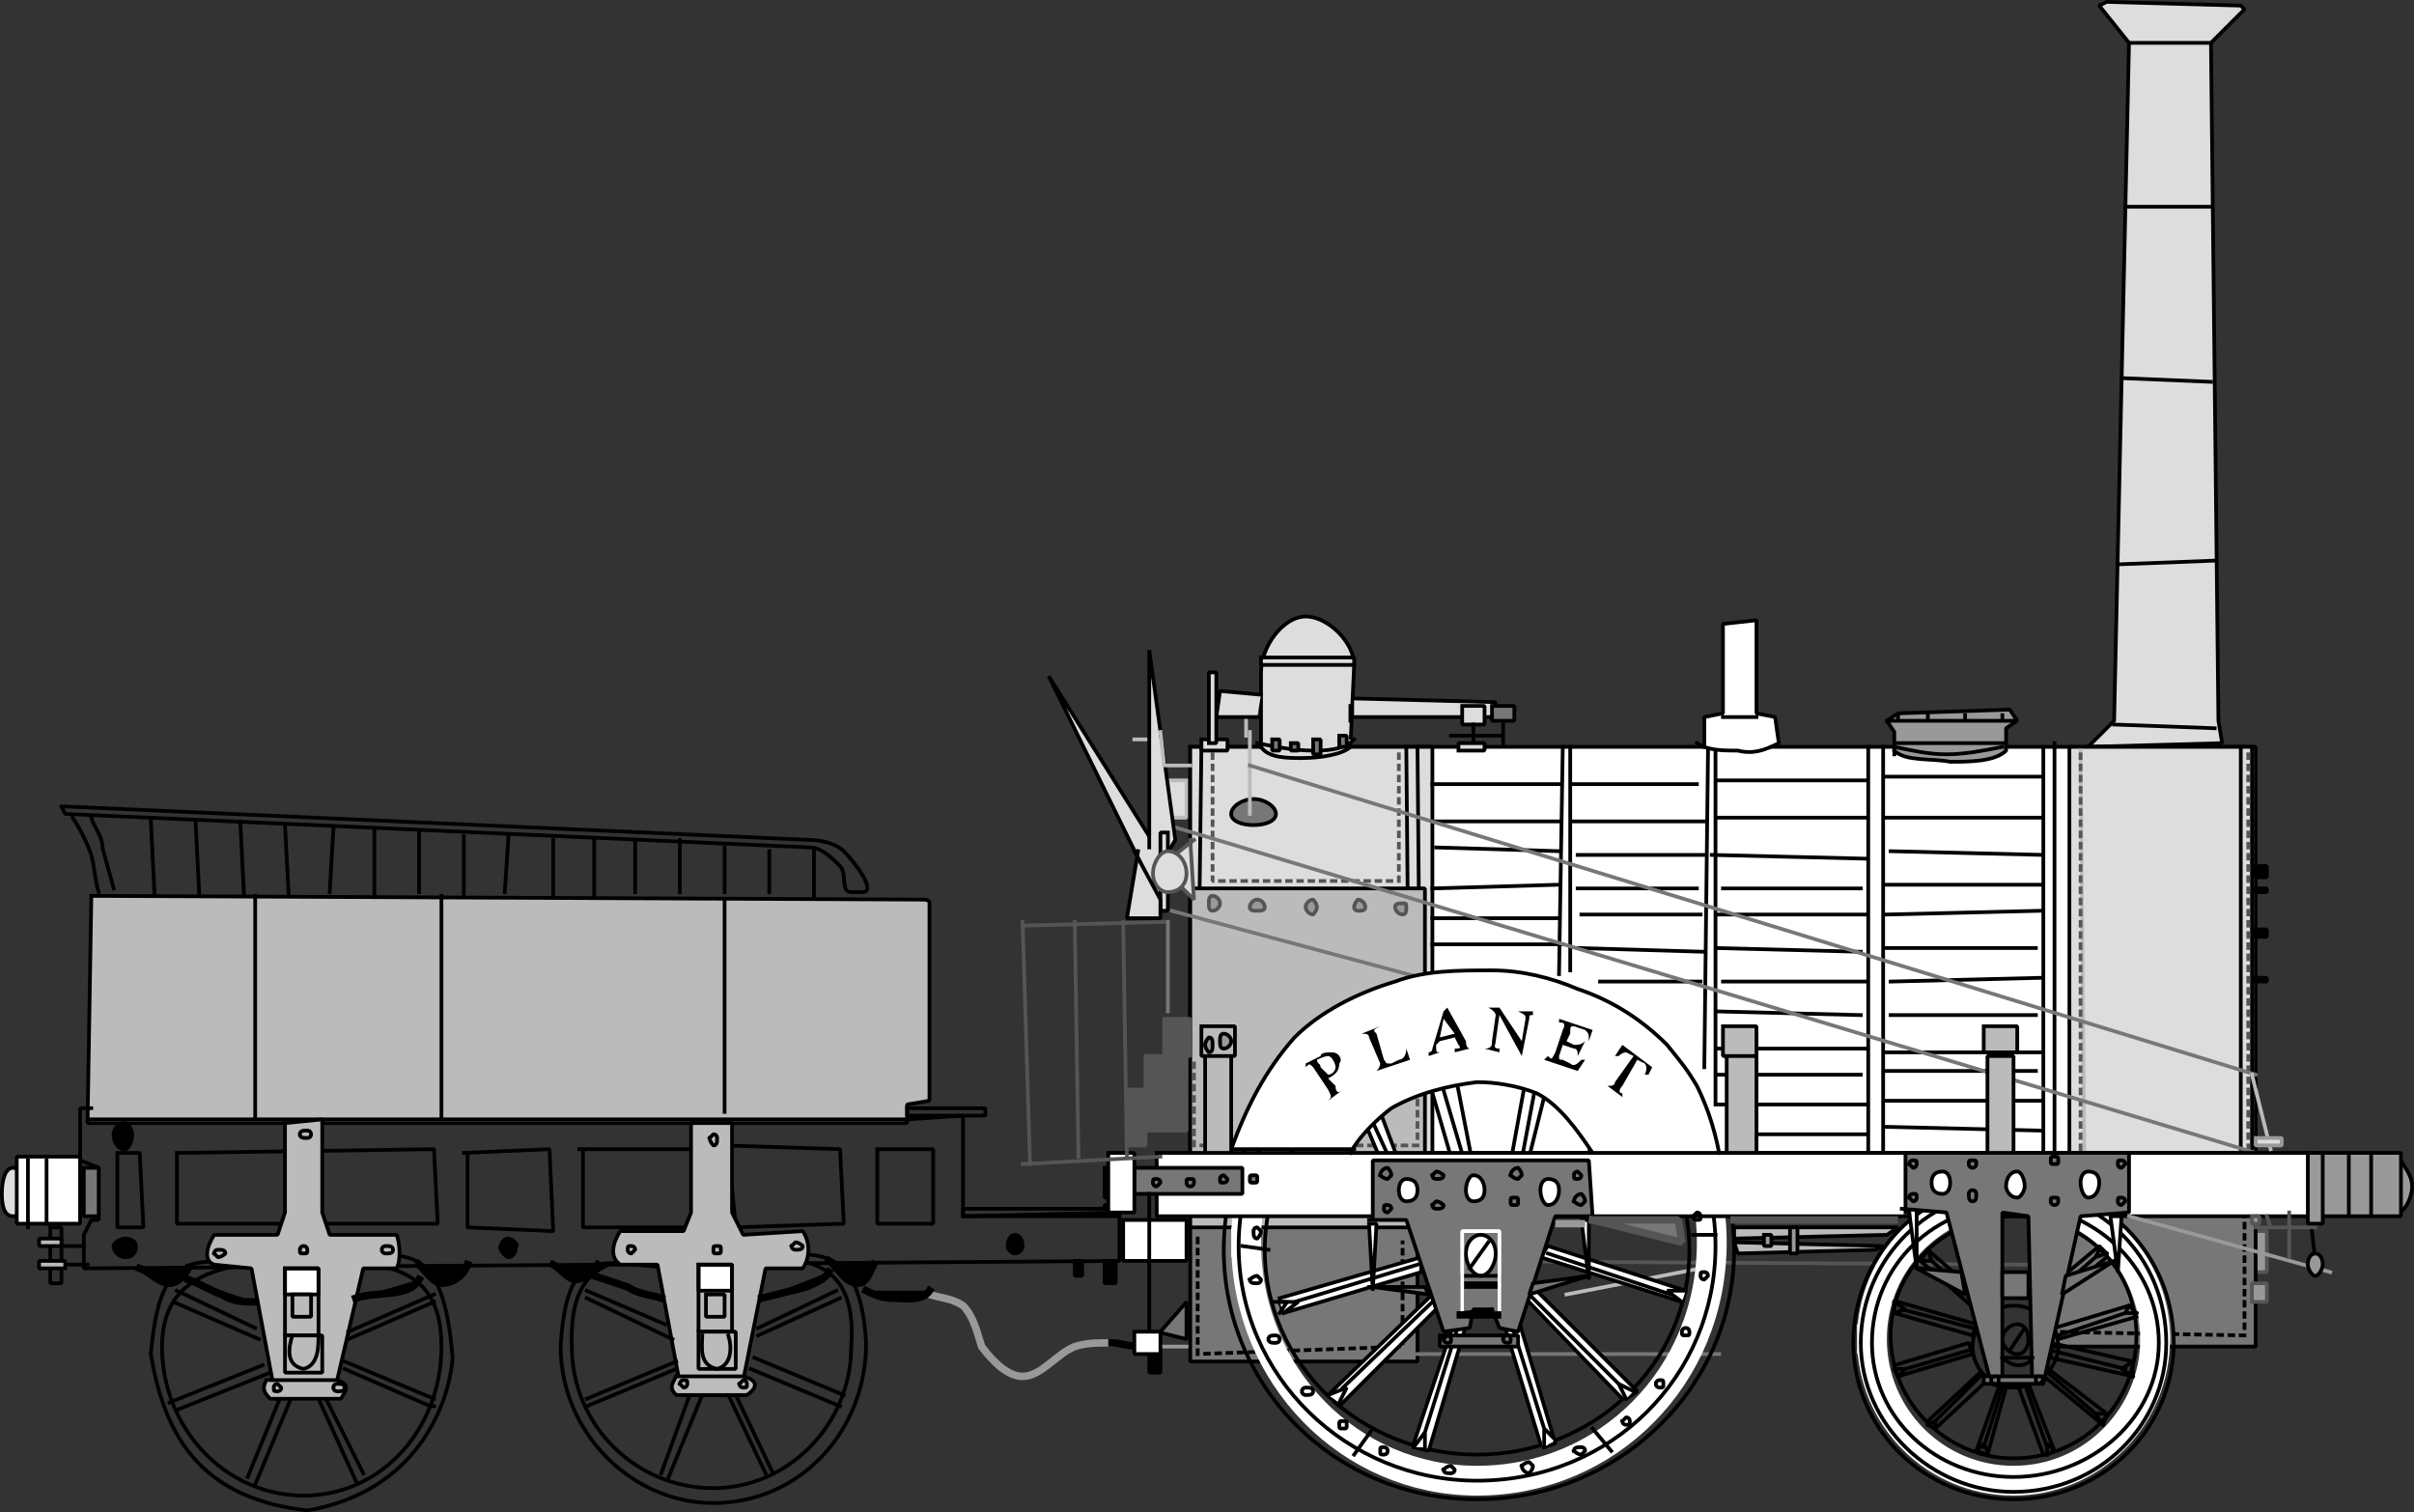 <svg width="648" height="406.008" version="1.2" xmlns="http://www.w3.org/2000/svg"><rect width="100%" height="100%" fill="#333333" stroke="none"/><g fill="none" stroke="#000" fill-rule="evenodd" stroke-linecap="square" stroke-linejoin="bevel" font-family="'Sans Serif'" font-size="12.5" font-weight="400"><path vector-effect="non-scaling-stroke" d="M.5 320.503c0 4 1 6 3 6s3-2 3-6-1-7-3-7-3 3-3 7" fill="#ddd" stroke-linecap="butt" stroke-linejoin="miter" stroke-miterlimit="2"/><path vector-effect="non-scaling-stroke" d="M153.5 361.503c0 21 17 38 38 38 20 0 37-17 37-38 2-27-17-24-38-24s-38-3-37 24" stroke-linecap="butt" stroke-linejoin="miter" stroke-miterlimit="2"/><path vector-effect="non-scaling-stroke" d="M150.5 361.503c0 23 19 42 41 42 23 0 41-19 41-43-2-33-19-22-41-22-23 7-39-13-41 23m-107 0c0 22 17 40 38 40s37-18 37-40c0-21-14-23-35-23s-40 2-40 23" stroke-linecap="butt" stroke-linejoin="miter" stroke-miterlimit="2"/><path vector-effect="non-scaling-stroke" d="M40.5 363.503c4 25 16 39 42 42 29-5 38-28 39-41-3-37-16-26-39-26-25 4-39-11-42 25m-23-147 200 9c3 0 7 1 9 3 3 3 9 11 5 11h-3c-3 0-1-5-3-7s-5-5-8-5l-200-9-1-2" stroke-linecap="butt" stroke-linejoin="miter" stroke-miterlimit="2"/><path d="M19.5 219.503c2 3 4 7 5 10 1 4 1 7 2 10m-2-20c1 3 3 5 3 8 1 4 2 7 3 11m10-18 1 20m11-20 1 20m11-20 1 20m11-19 1 19m12-18-1 17m12-17v18m12-17v16m12-15v17m12-17-1 15m13-14v15m11-15v15m11-15v14m12-14v14m12-12v12m12-11v11m12-11v12" stroke-linecap="butt" stroke-linejoin="miter" stroke-miterlimit="2"/><path vector-effect="non-scaling-stroke" d="m24.5 240.503 223 1c1 0 2 0 2 1v53l-6 1v5h-220l1-60" fill="#bbb" stroke-linecap="butt" stroke-linejoin="miter" stroke-miterlimit="2"/><path vector-effect="non-scaling-stroke" d="M68.5 240.503v60m50-60v60m76-59v57m-170-1h-3v14l5 2v14h-2l-2 4v9l278-2v-13l-42 1v-27l-15 1h-220m8 9v20h7l-1-20h-6m16 0v19h70l-1-20-68 1m77 0v20l23 1-1-22-23 1m32 0v20h28l3-3v-18h-32m40 0 2 21 29-1-1-20-31-1m41 1v20h15v-20h-15" stroke-linecap="butt" stroke-linejoin="miter" stroke-miterlimit="2"/><path vector-effect="non-scaling-stroke" d="M30.5 304.503c0 2 1 4 3 4 1 0 2-2 2-4 0-1-1-3-2-3-2 0-3 2-3 3m0 30c0 2 2 3 3 3 2 0 3-1 3-3 0-1-1-2-3-2-1 0-3 1-3 2m104 0c-1 0 1 3 2 3s2-1 2-3c1 0-1-2-2-2s-2 1-2 2m136 0c0 1 1 2 2 2s2-1 2-2c0-2-1-3-2-3s-2 1-2 3" fill="#000" stroke-linecap="butt" stroke-linejoin="miter" stroke-miterlimit="2"/><path vector-effect="non-scaling-stroke" d="M76.5 302.503v23l-2 6h-17c-2 3-3 7 0 8l10 1 6 32v3l17-1v1-5l7-30h9c1-2 1-6 0-9h-18l-2-6v-25l-10 1m109 1v23l-2 5h-17c-2 3-3 7 0 9h10l6 32 1 3h16v-4l6-30h10c2-3 2-7 0-10l-16 1-3-6v-24h-11" fill="#bbb" stroke-linecap="butt" stroke-linejoin="miter" stroke-miterlimit="2"/><path vector-effect="non-scaling-stroke" d="M76.5 340.503h9v7h-9v-7m111-1h9v7h-9v-7" fill="#fff" stroke-linecap="butt" stroke-linejoin="miter" stroke-miterlimit="2"/><path d="M37.5 340.503c3 1 5 4 8 4 2 0 4-2 5-4m0 3c3 1 6 3 9 4 3 2 6 2 9 2m27-1c6-2 14 0 17-5m0-4c2 2 4 5 6 5 3 0 6-2 7-5m23 0c2 1 4 4 6 4s5-2 6-4m-1 3 9 3c3 2 6 2 9 3m27 0 12-3c2-1 5-2 6-4m0-3c3 2 4 6 8 6 2 0 3-3 4-5" fill="#000" stroke-width="2" stroke-linecap="butt" stroke-linejoin="miter" stroke-miterlimit="2"/><path d="M249.5 347.503c3 1 6 1 9 3 3 3 4 8 5 11 3 4 7 8 11 8 5 0 9-6 14-8 3-1 6-1 10-1" stroke="#999" stroke-width="2" stroke-linecap="butt" stroke-linejoin="miter" stroke-miterlimit="2"/><path d="M232.5 346.503c2 1 4 2 7 2s8 1 10-2m49 14c3 0 7 2 9 0" fill="#000" stroke-width="2" stroke-linecap="butt" stroke-linejoin="miter" stroke-miterlimit="2"/><path vector-effect="non-scaling-stroke" d="m68.5 356.503-21-10m22 13-23-10m24 17-25 10m27-8-25 10m28-4-9 22m12-22-10 24m17-23 10 22m-8-22 10 20m-5-28 23 10h1m-24-12 24 10m-23-16 23-10m-23 8 23-10m62 8-21-9m23 13-23-11m24 17-24 10m24-8-24 10m28-4-8 22m11-21-9 22m16-22 10 21m-8-21 10 21m-6-28 24 10m-23-13 24 10m-23-16 22-10m-22 8 21-10m-211-17h3v15h-3v-15m4 10h6" stroke-linecap="butt" stroke-linejoin="miter" stroke-miterlimit="2"/><path vector-effect="non-scaling-stroke" d="M17.5 340.503h-7v-2h7v2m-1-6h-6v-2h6v2" fill="#bbb" stroke-linecap="butt" stroke-linejoin="miter" stroke-miterlimit="2"/><path vector-effect="non-scaling-stroke" d="M16.5 334.503h6" stroke-linecap="butt" stroke-linejoin="miter" stroke-miterlimit="2"/><path vector-effect="non-scaling-stroke" d="M22.5 313.503h4v13h-4v-13" fill="#777" stroke-linecap="butt" stroke-linejoin="miter" stroke-miterlimit="2"/><path vector-effect="non-scaling-stroke" d="M21.5 310.503h-17v18h17v-18" fill="#fff" stroke-linecap="butt" stroke-linejoin="miter" stroke-miterlimit="2"/><path vector-effect="non-scaling-stroke" d="M7.5 311.503v18m5-18v17m231-31h21v2h-21v-2m15 29h42v-2h-42v2" stroke-linecap="butt" stroke-linejoin="miter" stroke-miterlimit="2"/><path vector-effect="non-scaling-stroke" d="M288.5 338.503h2v4h-2v-4m8 0h3v6h-3v-6m0-14h3v-1h-3v1" fill="#000" stroke-linecap="butt" stroke-linejoin="miter" stroke-miterlimit="2"/><path vector-effect="non-scaling-stroke" d="M76.5 340.503h9v18h-9v-18m111-1h9v18h-9v-18" stroke-linecap="butt" stroke-linejoin="miter" stroke-miterlimit="2"/><path vector-effect="non-scaling-stroke" d="M78.5 347.503h5v6h-5v-6m111 0h5v6h-5v-6m-113 11h10v10h-10v-10m111-1h10v10h-10v-10" fill="#bbb" stroke-linecap="butt" stroke-linejoin="miter" stroke-miterlimit="2"/><path vector-effect="non-scaling-stroke" d="M78.5 358.503c-1 3-2 8 3 9 4-1 4-6 4-9m103 0c0 3-1 8 4 9 4-1 4-6 3-9" stroke-linecap="butt" stroke-linejoin="miter" stroke-miterlimit="2"/><path vector-effect="non-scaling-stroke" d="M72.5 370.503h18c3 1 3 2 1 5h-19c-2-2-2-3-1-5m110-1h18c4 1 4 3 1 5h-19c-2-2-1-3 0-5" fill="#bbb" stroke-linecap="butt" stroke-linejoin="miter" stroke-miterlimit="2"/><path vector-effect="non-scaling-stroke" d="M90.5 372.503v1c1 0 1 0 1-1 0 0 0-1-1-1v1m-10-37c0 1 0 1 1 1s1 0 1-1c0 0 0-1-1-1s-1 1-1 1m111 0c0 1 0 1 1 1s1 0 1-1 0-1-1-1-1 0-1 1m-89 0c0 1 1 1 1 1 1 0 2 0 2-1s-1-1-2-1c0 0-1 0-1 1m110-1c0 1 1 1 1 1 1 0 2 0 2-1 0 0-1-1-2-1l-1 1m-155 2 1 1c1 0 2-1 2-1 0-1-1-1-2-1 0 0-1 0-1 1m111-1s0 1 1 1l1-1c0-1-1-1-1-1-1 0-1 0-1 1m-88-31c0 1 1 1 2 1 0 0 1 0 1-1s-1-1-1-1c-1 0-2 0-2 1m110 1c0 1 1 2 1 2 1 0 1-1 1-2 0 0 0-1-1-1l-1 1m-117 67c0 1 0 1 1 1 0 0 1 0 1-1l-1-1c-1 0-1 1-1 1m109-1 1 1c1 0 1-1 1-1 0-1 0-1-1-1 0 0-1 0-1 1" fill="#bbb" stroke-linecap="butt" stroke-linejoin="miter" stroke-miterlimit="2"/><path vector-effect="non-scaling-stroke" d="M89.5 372.503c0 1 1 1 1 1 1 0 2 0 2-1s-1-1-2-1c0 0-1 0-1 1m109-1c0 1 1 1 1 1 1 0 1 0 1-1 0 0 0-1-1-1l-1 1" fill="#bbb" stroke-linecap="butt" stroke-linejoin="miter" stroke-miterlimit="2"/><path vector-effect="non-scaling-stroke" d="M604.5 341.503h4v-11h-4v11" fill="#999" stroke="#555" stroke-linecap="butt" stroke-linejoin="miter" stroke-miterlimit="2"/><path vector-effect="non-scaling-stroke" d="M644.5 311.503c1 2 3 4 3 7s-2 7-4 7" fill="#999" stroke-linecap="butt" stroke-linejoin="miter" stroke-miterlimit="2"/><path vector-effect="non-scaling-stroke" d="M311.5 198.503h-7" fill="#555" stroke="#bbb" stroke-linecap="butt" stroke-linejoin="miter" stroke-miterlimit="2"/><path vector-effect="non-scaling-stroke" d="M318.5 209.503h-5v10h5v-10" fill="#ddd" stroke="#bbb" stroke-linecap="butt" stroke-linejoin="miter" stroke-miterlimit="2"/><path vector-effect="non-scaling-stroke" d="m560.5 200.503 7-7 4-182-8-10 2-1 36 1 1 1-9 9 2 182 1 6-36 1" fill="#ddd" stroke-linecap="butt" stroke-linejoin="miter" stroke-miterlimit="2"/><path vector-effect="non-scaling-stroke" d="M571.5 11.503h22m-23 44h23m-24 46 24 1m-25 49 26-1m-27 44 27 1" fill="#999" stroke-linecap="butt" stroke-linejoin="miter" stroke-miterlimit="2"/><path vector-effect="non-scaling-stroke" d="M319.5 200.503h286v109h-286v-109" fill="#fff" stroke-linecap="butt" stroke-linejoin="miter" stroke-miterlimit="2"/><path vector-effect="non-scaling-stroke" d="M319.5 200.503h65v109h-65v-109m285 0h-49v109h49v-109" fill="#ddd" stroke-linecap="butt" stroke-linejoin="miter" stroke-miterlimit="2"/><path vector-effect="non-scaling-stroke" d="m322.5 200.503-1 80v1m59-81 1 109m-4-109 1 109" stroke-linecap="butt" stroke-linejoin="miter" stroke-miterlimit="2"/><path vector-effect="non-scaling-stroke" d="M319.5 238.503h63v92h-63v-92" fill="#bbb" stroke-linecap="butt" stroke-linejoin="miter" stroke-miterlimit="2"/><path vector-effect="non-scaling-stroke" d="M601.5 200.503v109m-50-110v110m-132-109-1 61m3-61v60m37-60-1 86m3-86v96m41-96v108m4-108v108m-121-98h34m-33 10h33m-33 7 33 1m-34 10 34-1m-34 9h34m-34 7h35m3-43h33m-33 10h35m-34 9h34m-34 9h32m-31 7h32m-33 9 34 1m-28 8h27m5-54h39m-40 72h40m-39-62h39m-41 10 41 1m-38 8h37m-39 7h40m-40 9 39 1m-37 8h38m-40 8 39 1m-38 16h38m-39 8h40m-36 8h36m6-96h41m-41 94 41 1m-42-84h42m1-19v109m-41-81 41 1m-42 66h42m-42-8h40m-40-50h42m-42 8 41-1m-41 10h40m-39 9 40-1m-40 10h39m-41 10h42" stroke-linecap="butt" stroke-linejoin="miter" stroke-miterlimit="2"/><path vector-effect="non-scaling-stroke" d="M605.5 232.503h3v3h-3v-3m0 6h3v1h-3v-1m0 11h3v2h-3v-2m0 13h3v1h-3v-1" fill="#000" stroke-linecap="butt" stroke-linejoin="miter" stroke-miterlimit="2"/><path vector-effect="non-scaling-stroke" d="m558.5 201.503 1 109" fill="#000" stroke="#bbb" stroke-linecap="butt" stroke-linejoin="miter" stroke-miterlimit="2"/><path vector-effect="non-scaling-stroke" d="M558.5 202.503v107m45-107v107" fill="#000" stroke="#555" stroke-dasharray="1, 2" stroke-linecap="butt" stroke-linejoin="miter" stroke-miterlimit="2"/><path vector-effect="non-scaling-stroke" d="M375.5 202.503v34h-50v-34m-5 83v22h60v-22" stroke="#555" stroke-dasharray="1, 2" stroke-linecap="butt" stroke-linejoin="miter" stroke-miterlimit="2"/><path vector-effect="non-scaling-stroke" d="M324.5 242.503c0 1 0 2 1 2s2-1 2-2-1-2-2-2-1 1-1 2m11 1c0 1 1 1 2 1s2 0 2-1-1-2-2-2-2 1-2 2m15 0c0 1 1 2 2 2 0 0 1-1 1-2s-1-2-1-2c-1 0-2 1-2 2m13 0c0 1 1 1 1 1 1 0 2 0 2-1s-1-2-2-2c0 0-1 1-1 2m11 0c0 1 1 2 2 2s1-1 1-2 0-1-1-1-2 0-2 1" fill="#999" stroke="#555" stroke-linecap="butt" stroke-linejoin="miter" stroke-miterlimit="2"/><path vector-effect="non-scaling-stroke" d="M330.5 218.503c0 2 3 3 6 3s6-1 6-3-3-4-6-4-6 2-6 4" fill="#777" stroke-linecap="butt" stroke-linejoin="miter" stroke-miterlimit="2"/><path d="M335.5 218.503v-22" fill="#777" stroke="#bbb" stroke-linecap="butt" stroke-linejoin="miter" stroke-miterlimit="2"/><path vector-effect="non-scaling-stroke" d="m335.5 205.503 270 83m-292-67 292 88m-291-65 67 18" fill="#777" stroke="#777" stroke-linecap="butt" stroke-linejoin="miter" stroke-miterlimit="2"/><path vector-effect="non-scaling-stroke" d="M546.5 325.503h59v36h-59v-36" fill="#777" stroke-linecap="butt" stroke-linejoin="miter" stroke-miterlimit="2"/><path vector-effect="non-scaling-stroke" d="m548.5 325.503 1 32 53 1v-32" fill="#777" stroke-dasharray="1, 2" stroke-linecap="butt" stroke-linejoin="miter" stroke-miterlimit="2"/><path vector-effect="non-scaling-stroke" d="M319.5 329.503h61v36h-61v-36" fill="#777" stroke-linecap="butt" stroke-linejoin="miter" stroke-miterlimit="2"/><path vector-effect="non-scaling-stroke" d="M321.5 332.503v31l55-2v-28" fill="#777" stroke-dasharray="1, 2" stroke-linecap="butt" stroke-linejoin="miter" stroke-miterlimit="2"/><path d="M380.5 363.503h81" fill="#ddd" stroke="#777" stroke-linecap="butt" stroke-linejoin="miter" stroke-miterlimit="2"/><path d="m380.5 338.503 166 1" fill="#777" stroke="#555" stroke-linecap="butt" stroke-linejoin="miter" stroke-miterlimit="2"/><path vector-effect="non-scaling-stroke" d="m420.5 347.503 41-8" fill="#777" stroke="#bbb" stroke-linecap="butt" stroke-linejoin="miter" stroke-miterlimit="2"/><path d="M334.5 333.503c0 36 28 64 62 64 35 0 63-28 63-64 0-35-28-64-63-64-34 0-62 29-62 64" stroke="#fff" stroke-width="8" stroke-linecap="butt" stroke-linejoin="miter" stroke-miterlimit="2"/><path vector-effect="non-scaling-stroke" d="M339.5 335.503c0 31 26 55 57 55s57-24 57-55c0-30-26-54-57-54s-57 24-57 54" stroke-linecap="butt" stroke-linejoin="miter" stroke-miterlimit="2"/><path vector-effect="non-scaling-stroke" d="M328.5 335.503c0 37 30 67 68 67s69-30 69-67-31-67-69-67-68 30-68 67" stroke-linecap="butt" stroke-linejoin="miter" stroke-miterlimit="2"/><path vector-effect="non-scaling-stroke" d="M332.5 334.503c0 35 29 63 64 63 36 0 64-28 64-63s-28-63-64-63c-35 0-64 28-64 63" stroke-linecap="butt" stroke-linejoin="miter" stroke-miterlimit="2"/><path vector-effect="non-scaling-stroke" d="m382.5 286.503 9 31 5 1-7-36-7 4m28-2-6 33 4 1 8-32-6-2m15 28 6-18 3 8-3 8h-6m-54 3-8-19 4-4 9 24h-5m-7-22 11 24m9-34 10 34m19-32-6 32" fill="#fff" stroke-linecap="butt" stroke-linejoin="miter" stroke-miterlimit="2"/><path vector-effect="non-scaling-stroke" d="m433.5 295.503-3 15" stroke-linecap="butt" stroke-linejoin="miter" stroke-miterlimit="2"/><path vector-effect="non-scaling-stroke" d="M310.5 309.503h311v17h-311v-17" fill="#fff" stroke-linecap="butt" stroke-linejoin="miter" stroke-miterlimit="2"/><path vector-effect="non-scaling-stroke" d="M304.5 313.503h29v7h-29v-7" fill="#777" stroke-linecap="butt" stroke-linejoin="miter" stroke-miterlimit="2"/><path vector-effect="non-scaling-stroke" d="M309.5 317.503s0 1 1 1l1-1c0-1-1-1-1-1-1 0-1 0-1 1m9 0s0 1 1 1 1-1 1-1c0-1 0-1-1-1s-1 0-1 1m9-1c0 1 0 1 1 1 0 0 1 0 1-1l-1-1c-1 0-1 1-1 1" fill="#777" stroke-linecap="butt" stroke-linejoin="miter" stroke-miterlimit="2"/><path vector-effect="non-scaling-stroke" d="M297.5 309.503h7v16h-7v-16m-1 4h1v8h-1v-8" fill="#fff" stroke-linecap="butt" stroke-linejoin="miter" stroke-miterlimit="2"/><path d="M502.5 359.503c0 21 17 38 38 38s38-17 38-38-17-38-38-38-38 17-38 38" stroke="#fff" stroke-width="8" stroke-linecap="butt" stroke-linejoin="miter" stroke-miterlimit="2"/><path vector-effect="non-scaling-stroke" d="m572.5 369.503-22-5v-4l22 5v4" stroke-linecap="butt" stroke-linejoin="miter" stroke-miterlimit="2"/><path vector-effect="non-scaling-stroke" d="m572.5 369.503-3-2 3-2m-2 2-20-5m15-25-17 14-3-2 18-15 2 2" stroke-linecap="butt" stroke-linejoin="miter" stroke-miterlimit="2"/><path vector-effect="non-scaling-stroke" d="m565.5 336.503-3 1 1-2m-1 2-15 13m-30-15 17 15-2 3-17-15 2-3" stroke-linecap="butt" stroke-linejoin="miter" stroke-miterlimit="2"/><path vector-effect="non-scaling-stroke" d="m517.5 335.503 1 3h-3m3 0 15 13m40 2-21 6-1-3 20-6 2 2" stroke-linecap="butt" stroke-linejoin="miter" stroke-miterlimit="2"/><path vector-effect="non-scaling-stroke" d="M573.5 352.503h-3l1-2m-1 2-18 6m-22 31 6-17h2l-5 18-3-1" stroke-linecap="butt" stroke-linejoin="miter" stroke-miterlimit="2"/><path vector-effect="non-scaling-stroke" d="m530.5 389.503 2-2 1 2m-1-1 5-16m-28-23 21 6-1 3-21-6v-3" stroke-linecap="butt" stroke-linejoin="miter" stroke-miterlimit="2"/><path vector-effect="non-scaling-stroke" d="m508.5 349.503 3 2-3 1m2-1 19 5m-21 10 20-6 1 3-20 6-1-2" stroke-linecap="butt" stroke-linejoin="miter" stroke-miterlimit="2"/><path vector-effect="non-scaling-stroke" d="M508.5 367.503h3l-2 2m2-2 17-5m-11 19 14-13 2 2-14 13-2-1" stroke-linecap="butt" stroke-linejoin="miter" stroke-miterlimit="2"/><path vector-effect="non-scaling-stroke" d="m517.5 382.503 2-1v2m0-2 12-12m33 13-17-14 1-2 17 13-1 3" stroke-linecap="butt" stroke-linejoin="miter" stroke-miterlimit="2"/><path vector-effect="non-scaling-stroke" d="m564.5 382.503-2-3h2m-2 0-14-12m0 23-7-19h3l7 18-2 1" stroke-linecap="butt" stroke-linejoin="miter" stroke-miterlimit="2"/><path vector-effect="non-scaling-stroke" d="M549.5 390.503v-3l2 2m-2-1-6-17" stroke-linecap="butt" stroke-linejoin="miter" stroke-miterlimit="2"/><path vector-effect="non-scaling-stroke" d="M497.5 360.503c0 23 19 42 43 42s43-19 43-42c0-24-19-43-43-43s-43 19-43 43" stroke-linecap="butt" stroke-linejoin="miter" stroke-miterlimit="2"/><path vector-effect="non-scaling-stroke" d="M499.5 360.503c0 22 19 40 41 40 23 0 41-18 41-40 0-23-18-41-41-41-22 0-41 18-41 41" stroke-linecap="butt" stroke-linejoin="miter" stroke-miterlimit="2"/><path vector-effect="non-scaling-stroke" d="M502.5 360.503c0 20 17 36 38 36s39-16 39-36c0-21-18-37-39-37s-38 16-38 37" stroke-linecap="butt" stroke-linejoin="miter" stroke-miterlimit="2"/><path vector-effect="non-scaling-stroke" d="M507.5 358.503c0 18 15 33 33 33 19 0 33-15 33-33s-14-32-33-32c-18 0-33 14-33 32" stroke-linecap="butt" stroke-linejoin="miter" stroke-miterlimit="2"/><path vector-effect="non-scaling-stroke" d="M529.5 361.503c0 6 5 11 11 11s12-5 12-11-6-11-12-11-11 5-11 11" stroke-linecap="butt" stroke-linejoin="miter" stroke-miterlimit="2"/><path vector-effect="non-scaling-stroke" d="M537.5 359.503c0 2 2 4 4 4s3-2 3-4-1-4-3-4-4 2-4 4" stroke-linecap="butt" stroke-linejoin="miter" stroke-miterlimit="2"/><path vector-effect="non-scaling-stroke" d="M511.5 325.503v-16h60v16l-13 1-10 45-3-1-1-44-7-1v47l-3-1-12-46-12-1" fill="#777" stroke-linecap="butt" stroke-linejoin="miter" stroke-miterlimit="2"/><path vector-effect="non-scaling-stroke" d="M532.5 369.503h16v2h-16v-2" fill="#777" stroke-linecap="butt" stroke-linejoin="miter" stroke-miterlimit="2"/><path vector-effect="non-scaling-stroke" d="M537.5 364.503c1 1 3 2 4 2s3 0 4-2" stroke-linecap="butt" stroke-linejoin="miter" stroke-miterlimit="2"/><path vector-effect="non-scaling-stroke" d="M537.5 341.503h7v7h-7v-7" fill="#777" stroke-linecap="butt" stroke-linejoin="miter" stroke-miterlimit="2"/><path vector-effect="non-scaling-stroke" d="M538.5 318.503c0 1 1 3 3 3 1 0 2-2 2-3 0-2-1-4-2-4-2 0-3 2-3 4m-20-1c0 2 1 3 3 3 1 0 2-1 2-3s-1-3-2-3c-2 0-3 1-3 3m40 0c0 2 1 4 2 4 2 0 3-2 3-4s-1-3-3-3c-1 0-2 1-2 3" fill="#fff" stroke-linecap="butt" stroke-linejoin="miter" stroke-miterlimit="2"/><path vector-effect="non-scaling-stroke" d="m543.5 356.503-4 6" stroke-linecap="butt" stroke-linejoin="miter" stroke-miterlimit="2"/><path vector-effect="non-scaling-stroke" d="M534.5 370.503c0 1 1 1 1 1 1 0 1 0 1-1s0-1-1-1c0 0-1 0-1 1m12 0s0 1 1 1l1-1c0-1-1-1-1-1-1 0-1 0-1 1m-34-58 1 1c1 0 1-1 1-1 0-1 0-1-1-1 0 0-1 0-1 1m0 9 1 1c1 0 1-1 1-1 0-1 0-1-1-1 0 0-1 0-1 1m16-9s0 1 1 1 1-1 1-1c0-1 0-1-1-1s-1 0-1 1m0 8c0 1 0 2 1 2s1-1 1-2c0 0 0-1-1-1s-1 1-1 1m22-9c0 1 0 1 1 1s1 0 1-1 0-1-1-1-1 0-1 1m0 11s0 1 1 1 1-1 1-1c0-1 0-1-1-1s-1 0-1 1m18-10s0 1 1 1l1-1c0-1-1-1-1-1-1 0-1 0-1 1m0 10s0 1 1 1l1-1c0-1-1-1-1-1-1 0-1 0-1 1" fill="#777" stroke-linecap="butt" stroke-linejoin="miter" stroke-miterlimit="2"/><path vector-effect="non-scaling-stroke" d="m512.5 325.503 2 15v-15" fill="#fff" stroke-linecap="butt" stroke-linejoin="miter" stroke-miterlimit="2"/><path vector-effect="non-scaling-stroke" d="M512.5 325.503v1" stroke-linecap="butt" stroke-linejoin="miter" stroke-miterlimit="2"/><path vector-effect="non-scaling-stroke" d="m569.5 326.503-1 15-2-15h2" fill="#fff" stroke-linecap="butt" stroke-linejoin="miter" stroke-miterlimit="2"/><path vector-effect="non-scaling-stroke" d="m514.5 340.503 12 1 1 6-13-7m53-2-13 4-1 5 14-9" fill="#777" stroke-linecap="butt" stroke-linejoin="miter" stroke-miterlimit="2"/><path vector-effect="non-scaling-stroke" d="M537.5 364.503h8m-91-33h6m-4 11s0 1 1 1l1-1c0-1-1-1-1-1-1 0-1 0-1 1m-2-16c0 1 1 1 1 1 1 0 1 0 1-1 0 0 0-1-1-1l-1 1m-3 31c0 1 0 1 1 1s1 0 1-1c0 0 0-1-1-1s-1 1-1 1" stroke-linecap="butt" stroke-linejoin="miter" stroke-miterlimit="2"/><path vector-effect="non-scaling-stroke" d="m379.5 387.503 12-36 3 1-11 37-4-1" fill="#fff" stroke-linecap="butt" stroke-linejoin="miter" stroke-miterlimit="2"/><path vector-effect="non-scaling-stroke" d="m379.5 388.503 3-4v4m0-4 10-32m-36 22 28-27 2 3-27 27-3-3" fill="#fff" stroke-linecap="butt" stroke-linejoin="miter" stroke-miterlimit="2"/><path vector-effect="non-scaling-stroke" d="m356.5 374.503 5-2-2 4m1-4 24-23m67 0-38-12 2-3 37 12-1 3" fill="#fff" stroke-linecap="butt" stroke-linejoin="miter" stroke-miterlimit="2"/><path vector-effect="non-scaling-stroke" d="m451.5 349.503-4-3h5m-4 1-33-11m20 39-27-28 3-2 28 28-3 2" fill="#fff" stroke-linecap="butt" stroke-linejoin="miter" stroke-miterlimit="2"/><path vector-effect="non-scaling-stroke" d="m436.5 375.503-2-4 4 2m-4-2-24-24" fill="#fff" stroke-linecap="butt" stroke-linejoin="miter" stroke-miterlimit="2"/><path vector-effect="non-scaling-stroke" d="M392.5 328.503h10v23h-10v-23" fill="#777" stroke-linecap="butt" stroke-linejoin="miter" stroke-miterlimit="2"/><path vector-effect="non-scaling-stroke" d="m413.5 387.503-11-36 4-1 11 37-3 1" fill="#fff" stroke-linecap="butt" stroke-linejoin="miter" stroke-miterlimit="2"/><path vector-effect="non-scaling-stroke" d="M414.5 388.503v-5l3 3m-3-3-10-32m-61-3 38-11v4l-37 11-1-3" fill="#fff" stroke-linecap="butt" stroke-linejoin="miter" stroke-miterlimit="2"/><path vector-effect="non-scaling-stroke" d="M343.5 349.503h5l-4 3m3-3 33-10" fill="#fff" stroke-linecap="butt" stroke-linejoin="miter" stroke-miterlimit="2"/><path vector-effect="non-scaling-stroke" d="M368.5 327.503v-16h58l1 15h-10l-10 31-5-1-2-5h-5l-1 5-7 1-10-30h-10" fill="#777" stroke-linecap="butt" stroke-linejoin="miter" stroke-miterlimit="2"/><path vector-effect="non-scaling-stroke" d="M393.5 336.503c0 3 2 6 4 6s4-3 4-6-2-5-4-5-4 2-4 5" fill="#fff" stroke-linecap="butt" stroke-linejoin="miter" stroke-miterlimit="2"/><path vector-effect="non-scaling-stroke" d="M386.5 358.503h21v3h-21v-3" fill="#777" stroke-linecap="butt" stroke-linejoin="miter" stroke-miterlimit="2"/><path vector-effect="non-scaling-stroke" d="M392.5 342.503h10v2h-10v-2m-51 7h4l-2 3m25 31-5 7m64-7 5 6m-92-54-7-1m2 9c0 1 1 1 2 1 0 0 1 0 1-1l-1-1c-1 0-2 1-2 1m14 30c0 1 1 1 1 1 1 0 2 0 2-1s-1-1-2-1c0 0-1 0-1 1m10 9c0 1 0 1 1 1s1 0 1-1 0-1-1-1-1 0-1 1m11 7c0 1 0 1 1 1 0 0 1 0 1-1s-1-1-1-1c-1 0-1 0-1 1" stroke-linecap="butt" stroke-linejoin="miter" stroke-miterlimit="2"/><path vector-effect="non-scaling-stroke" d="M387.5 359.503c0 1 1 1 1 1 1 0 1 0 1-1 0 0 0-1-1-1l-1 1m-17-44s1 1 2 1l1-1c0-1-1-2-1-2-1 0-2 1-2 2m1 9s0 1 1 1l1-1c0-1-1-1-1-1-1 0-1 0-1 1m13-9c0 1 1 1 1 1 1 0 2 0 2-1 0 0-1-1-2-1l-1 1m0 8c0 1 1 1 1 1 1 0 2 0 2-1 0 0-1-1-2-1l-1 1m21-8s1 1 2 1l1-1c0-1-1-2-1-2-1 0-2 1-2 2m0 7c0 1 0 1 1 1s1 0 1-1 0-1-1-1-1 0-1 1m17-7c0 1 0 1 1 1 0 0 1 0 1-1l-1-1c-1 0-1 1-1 1m0 7s1 1 2 1l1-1c0-1-1-2-1-2-1 0-2 1-2 2m-19 37c0 1 1 1 1 1 1 0 1 0 1-1s0-1-1-1c0 0-1 0-1 1" fill="#777" stroke-linecap="butt" stroke-linejoin="miter" stroke-miterlimit="2"/><path vector-effect="non-scaling-stroke" d="M336.5 330.503c0 1 0 2 1 2 0 0 1-1 1-2l-1-1c-1 0-1 1-1 1m108 41c0 1 1 1 1 1 1 0 1 0 1-1s0-1-1-1c0 0-1 0-1 1m-9 10c0 1 1 1 1 1 1 0 1 0 1-1 0 0 0-1-1-1l-1 1m-48 13c0 1 1 1 2 1 0 0 1 0 1-1l-1-1c-1 0-2 1-2 1m21-1c0 1 1 2 2 2 0 0 1-1 1-2l-1-1c-1 0-2 1-2 1m14-4s1 1 2 1l1-1c0-1-1-1-1-1-1 0-2 0-2 1m-82-30c0 1 1 1 2 1 0 0 1 0 1-1s-1-1-1-1c-1 0-2 0-2 1" stroke-linecap="butt" stroke-linejoin="miter" stroke-miterlimit="2"/><path vector-effect="non-scaling-stroke" d="M393.5 319.503c0 2 1 3 2 3 2 0 3-1 3-3s-1-4-3-4c-1 0-2 2-2 4m-18 0c0 2 1 3 2 3 2 0 3-1 3-3s-1-3-3-3c-1 0-2 1-2 3m38 0c0 2 1 4 2 4 2 0 3-2 3-4s-1-3-3-3c-1 0-2 1-2 3" fill="#fff" stroke-linecap="butt" stroke-linejoin="miter" stroke-miterlimit="2"/><path vector-effect="non-scaling-stroke" d="M392.5 345.503h10v7h-10v-7" stroke-linecap="butt" stroke-linejoin="miter" stroke-miterlimit="2"/><path vector-effect="non-scaling-stroke" d="M392.5 352.503h10v-22h-10v22" stroke="#fff" stroke-linecap="butt" stroke-linejoin="miter" stroke-miterlimit="2"/><path vector-effect="non-scaling-stroke" d="m399.5 333.503-5 7m-3 12h11m-11 1h11m-10-1 8-1" stroke-linecap="butt" stroke-linejoin="miter" stroke-miterlimit="2"/><path vector-effect="non-scaling-stroke" d="m367.5 328.503 1 18 1-18h-2m59-1v16l-2-16h2" fill="#fff" stroke-linecap="butt" stroke-linejoin="miter" stroke-miterlimit="2"/><path vector-effect="non-scaling-stroke" d="m368.5 345.503 15 2-1-2h-15m59-3-16 5 1-3 15-2" fill="#777" stroke-linecap="butt" stroke-linejoin="miter" stroke-miterlimit="2"/><path vector-effect="non-scaling-stroke" d="M363.5 308.503h-33c4-11 9-21 17-30 7-7 17-12 27-15 8-3 17-3 26-3 8 0 16 2 23 5 9 3 17 8 24 15 4 5 5 6 8 11 5 10 6 19 6 18h-34c-4-6-9-13-15-16-5-2-11-3-16-3-8 1-16 3-23 7-4 3-9 8-11 12" fill="#fff" stroke-linecap="butt" stroke-linejoin="miter" stroke-miterlimit="2"/><path d="M353.5 284.503s2-1 3-1 2 2 2 3-1 2-2 2l-2-2c0-1-1-1-1-2m-3 2c1-1 1-1 2 0l4 6c1 2 1 2 0 3l4-3c-1 1-2 1-2-1l-2-2c2-1 3-2 3-4 1-1 0-3-2-3-1 0-3 0-3 1l-4 2v1m21-2-2-7c-1-1-1-1 1-2l-5 2c1 0 2 0 2 1l3 7s0 1-1 2l9-3-1-3c0 2-1 3-2 3l-2 1c-2 0-1 0-2-1m16-11-1 5 4-1-3-4m-4 9s1 0 1-1l3-10 1-1 5 9c0 2 1 2 1 2l-4 1v-1c1 0 2 0 1-1l-1-2-4 1-1 1c0 2 0 2 1 2l-3 1v-1m19-10-1 7c0 1-1 2 1 2v1l-4-1c2 0 2-1 2-2l1-7s0-1-2-2h3l6 9 1-6c0-1 0-1-2-2h4v1c-1 0-1 0-1 1l-2 10-6-11m16 11 1-3 3 1c1 0 1 1 1 2l2-4c-1 1-2 1-3 1l-2-1 1-2c0-2 0-2 1-2l3 1c1 1 1 1 1 3l1-3-9-3v1c1 0 2 0 1 2l-2 6c-1 2-1 2-2 1l-1 1 9 3 2-3h-1c-1 1-2 2-3 1l-2-1c-1 0-1 0-1-1m23 5h1l1-2-8-6-2 3h1c1-1 2-1 2-1l2 1-5 7c0 1-1 1-2 1l4 3v-1c-1 0-1-1 0-2l4-7 2 1s1 1 0 3" fill="#000" stroke="none"/><path vector-effect="non-scaling-stroke" d="M335.5 316.503c0 1 0 1 1 1s1 0 1-1 0-1-1-1-1 0-1 1" fill="#777" stroke-linecap="butt" stroke-linejoin="miter" stroke-miterlimit="2"/><path d="M418.5 328.503h6" fill="#777" stroke="#999" stroke-width="2" stroke-linecap="butt" stroke-linejoin="miter" stroke-miterlimit="2"/><path d="m427.5 327.503 24 6-1-6h-23m38 0h44-44" fill="#777" stroke="#555" stroke-width="2" stroke-linecap="butt" stroke-linejoin="miter" stroke-miterlimit="2"/><path vector-effect="non-scaling-stroke" d="M465.5 329.503h44l-3 2-41 1v-3m0 4 40 1-2 1-37 1-1-3" fill="#bbb" stroke-linecap="butt" stroke-linejoin="miter" stroke-miterlimit="2"/><path vector-effect="non-scaling-stroke" d="M480.5 329.503h2v7h-2v-7m-7 2h2v3h-2v-3" fill="#999" stroke-linecap="butt" stroke-linejoin="miter" stroke-miterlimit="2"/><path vector-effect="non-scaling-stroke" d="M323.5 309.503h7v-26h-7v26m140 0h8v-26h-8v26m70 0h7v-26h-7v26m-211-34h9v8h-9v-8m140 0h9v8h-9v-8m70 0h9v7h-9v-7" fill="#bbb" stroke-linecap="butt" stroke-linejoin="miter" stroke-miterlimit="2"/><path vector-effect="non-scaling-stroke" d="M327.5 279.503c0 1 0 2 1 2s2-1 2-2-1-2-2-2-1 1-1 2m-4 1c0 1 1 2 1 2 1 0 1-1 1-2s0-2-1-2c0 0-1 1-1 2m185-78v-6l-2-3 3-2 30-1 2 3-3 2v6c-3 3-10 3-15 3-5-1-12 0-15-3m-2-8h34m-31-1v-1 1m8 1v-2 2m10 0v-2 2m10 0v-2 2m-29 6h29" fill="#999" stroke-linecap="butt" stroke-linejoin="miter" stroke-miterlimit="2"/><path vector-effect="non-scaling-stroke" d="M508.5 200.503c5 1 9 2 14 2s10-1 15-2" fill="#999" stroke-linecap="butt" stroke-linejoin="miter" stroke-miterlimit="2"/><path vector-effect="non-scaling-stroke" d="M457.5 200.503v-8l5-1v-24l9-1v25l5 1 1 7c-4 2-7 3-11 2-4 0-8 0-11-2m7-7h9" fill="#fff" stroke-linecap="butt" stroke-linejoin="miter" stroke-miterlimit="2"/><path vector-effect="non-scaling-stroke" d="M338.5 200.503v-20c0-7 6-15 12-15s13 7 13 13l-1 22c-2 2-8 3-13 3-4 0-9 0-11-3" fill="#ddd" stroke-linecap="butt" stroke-linejoin="miter" stroke-miterlimit="2"/><path vector-effect="non-scaling-stroke" d="M337.5 199.503c5 1 10 2 15 2 3 0 8 0 11-3m0-6h37l1-4-38-1" fill="#ddd" stroke-linecap="butt" stroke-linejoin="miter" stroke-miterlimit="2"/><path vector-effect="non-scaling-stroke" d="M392.5 189.503h6v5h-6v-5" fill="#ddd" stroke-linecap="butt" stroke-linejoin="miter" stroke-miterlimit="2"/><path vector-effect="non-scaling-stroke" d="M400.5 189.503h6v4h-6v-4" fill="#777" stroke-linecap="butt" stroke-linejoin="miter" stroke-miterlimit="2"/><path vector-effect="non-scaling-stroke" d="M395.5 194.503v4m8-4v5m-12 2h7v-2h-7v2m-2-4h13m-40-8v4m-24-17h25v2h-25v-2" fill="#ddd" stroke-linecap="butt" stroke-linejoin="miter" stroke-miterlimit="2"/><path vector-effect="non-scaling-stroke" d="M352.5 198.503h2v4h-2v-4m7-1h2v3h-2v-3m-13 2h2v2h-2v-2m-5-1h2v3h-2v-3" fill="#777" stroke-linecap="butt" stroke-linejoin="miter" stroke-miterlimit="2"/><path vector-effect="non-scaling-stroke" d="M322.5 198.503h7v3h-7v-3" fill="#ddd" stroke-linecap="butt" stroke-linejoin="miter" stroke-miterlimit="2"/><path vector-effect="non-scaling-stroke" d="M324.5 199.503h2v-19h-2v19m14-13-11-1-1 7h11" fill="#ddd" stroke-linecap="butt" stroke-linejoin="miter" stroke-miterlimit="2"/><path d="M334.5 197.503v-4" fill="#ddd" stroke="#bbb" stroke-linecap="butt" stroke-linejoin="miter" stroke-miterlimit="2"/><path vector-effect="non-scaling-stroke" d="m320.5 225.503-9 7 9 9-1-16" fill="#ddd" stroke="#555" stroke-linecap="butt" stroke-linejoin="miter" stroke-miterlimit="2"/><path vector-effect="non-scaling-stroke" d="m311.5 242.503-30-61 32 51-1 12" fill="#ddd" stroke-linecap="butt" stroke-linejoin="miter" stroke-miterlimit="2"/><path vector-effect="non-scaling-stroke" d="M308.5 227.503v-53l7 51-3 5" fill="#ddd" stroke-linecap="butt" stroke-linejoin="miter" stroke-miterlimit="2"/><path vector-effect="non-scaling-stroke" d="M319.5 205.503h-7l-1-9" stroke="#bbb" stroke-linecap="butt" stroke-linejoin="miter" stroke-miterlimit="2"/><path vector-effect="non-scaling-stroke" d="M313.5 223.503h-2v21h2v-21" fill="#ddd" stroke-linecap="butt" stroke-linejoin="miter" stroke-miterlimit="2"/><path vector-effect="non-scaling-stroke" d="M309.5 234.503c0 3 2 5 4 5 3 0 5-2 5-5s-2-6-5-6c-2 0-4 3-4 6" fill="#ddd" stroke="#555" stroke-linecap="butt" stroke-linejoin="miter" stroke-miterlimit="2"/><path vector-effect="non-scaling-stroke" d="M312.5 273.503h7v10h-7v-10m-5 10h11v20h-11v-20m-5 9h5v15h-5v-15" fill="#555" stroke="#555" stroke-linecap="butt" stroke-linejoin="miter" stroke-miterlimit="2"/><path vector-effect="non-scaling-stroke" d="m274.5 248.503 38-1m-38 0 2 65m-2 0 37-2m-23-63 1 63m12-63 1 63" fill="#ddd" stroke="#555" stroke-linecap="butt" stroke-linejoin="miter" stroke-miterlimit="2"/><path vector-effect="non-scaling-stroke" d="m305.5 228.503-3 18h9v-5l-7-13" fill="#ddd" stroke-linecap="butt" stroke-linejoin="miter" stroke-miterlimit="2"/><path vector-effect="non-scaling-stroke" d="M313.5 247.503v24" fill="#ddd" stroke="#777" stroke-linecap="butt" stroke-linejoin="miter" stroke-miterlimit="2"/><path vector-effect="non-scaling-stroke" d="M301.5 327.503h17v11h-17v-11m7-7v38" fill="#fff" stroke-linecap="butt" stroke-linejoin="miter" stroke-miterlimit="2"/><path d="M318.5 361.503h-9" fill="#fff" stroke="#999" stroke-linecap="butt" stroke-linejoin="miter" stroke-miterlimit="2"/><path vector-effect="non-scaling-stroke" d="m311.5 357.503 7-8v10l-8-2" fill="#777" stroke-linecap="butt" stroke-linejoin="miter" stroke-miterlimit="2"/><path vector-effect="non-scaling-stroke" d="M308.5 363.503h3v5h-3v-5" fill="#000" stroke-linecap="butt" stroke-linejoin="miter" stroke-miterlimit="2"/><path vector-effect="non-scaling-stroke" d="M304.5 357.503h7v6h-7v-6" fill="#fff" stroke-linecap="butt" stroke-linejoin="miter" stroke-miterlimit="2"/><path vector-effect="non-scaling-stroke" d="M620.5 309.503h24v17h-24v-17m10 0v17m6-17v17" fill="#999" stroke-linecap="butt" stroke-linejoin="miter" stroke-miterlimit="2"/><path vector-effect="non-scaling-stroke" d="M619.5 309.503h4v19h-4v-19" fill="#999" stroke-linecap="butt" stroke-linejoin="miter" stroke-miterlimit="2"/><path vector-effect="non-scaling-stroke" d="m620.5 329.503 1 9" fill="#777" stroke-linecap="butt" stroke-linejoin="miter" stroke-miterlimit="2"/><path vector-effect="non-scaling-stroke" d="m571.5 326.503 54 15" fill="#999" stroke="#999" stroke-linecap="butt" stroke-linejoin="miter" stroke-miterlimit="2"/><path vector-effect="non-scaling-stroke" d="M619.5 339.503c0 1 1 3 2 3s2-2 2-3c0-2-1-3-2-3s-2 1-2 3" fill="#999" stroke-linecap="butt" stroke-linejoin="miter" stroke-miterlimit="2"/><path vector-effect="non-scaling-stroke" d="M614.5 325.503v12m-10 12h4v-5h-4v5m0-23h2v2h-2v-2m17 3h-16m3-3 1 3" fill="#999" stroke="#555" stroke-linecap="butt" stroke-linejoin="miter" stroke-miterlimit="2"/><path vector-effect="non-scaling-stroke" d="m604.5 288.503 5 20" fill="#999" stroke="#bbb" stroke-linecap="butt" stroke-linejoin="miter" stroke-miterlimit="2"/><path vector-effect="non-scaling-stroke" d="M605.5 305.503h7v2h-7v-2" fill="#ddd" stroke="#999" stroke-linecap="butt" stroke-linejoin="miter" stroke-miterlimit="2"/></g></svg>
